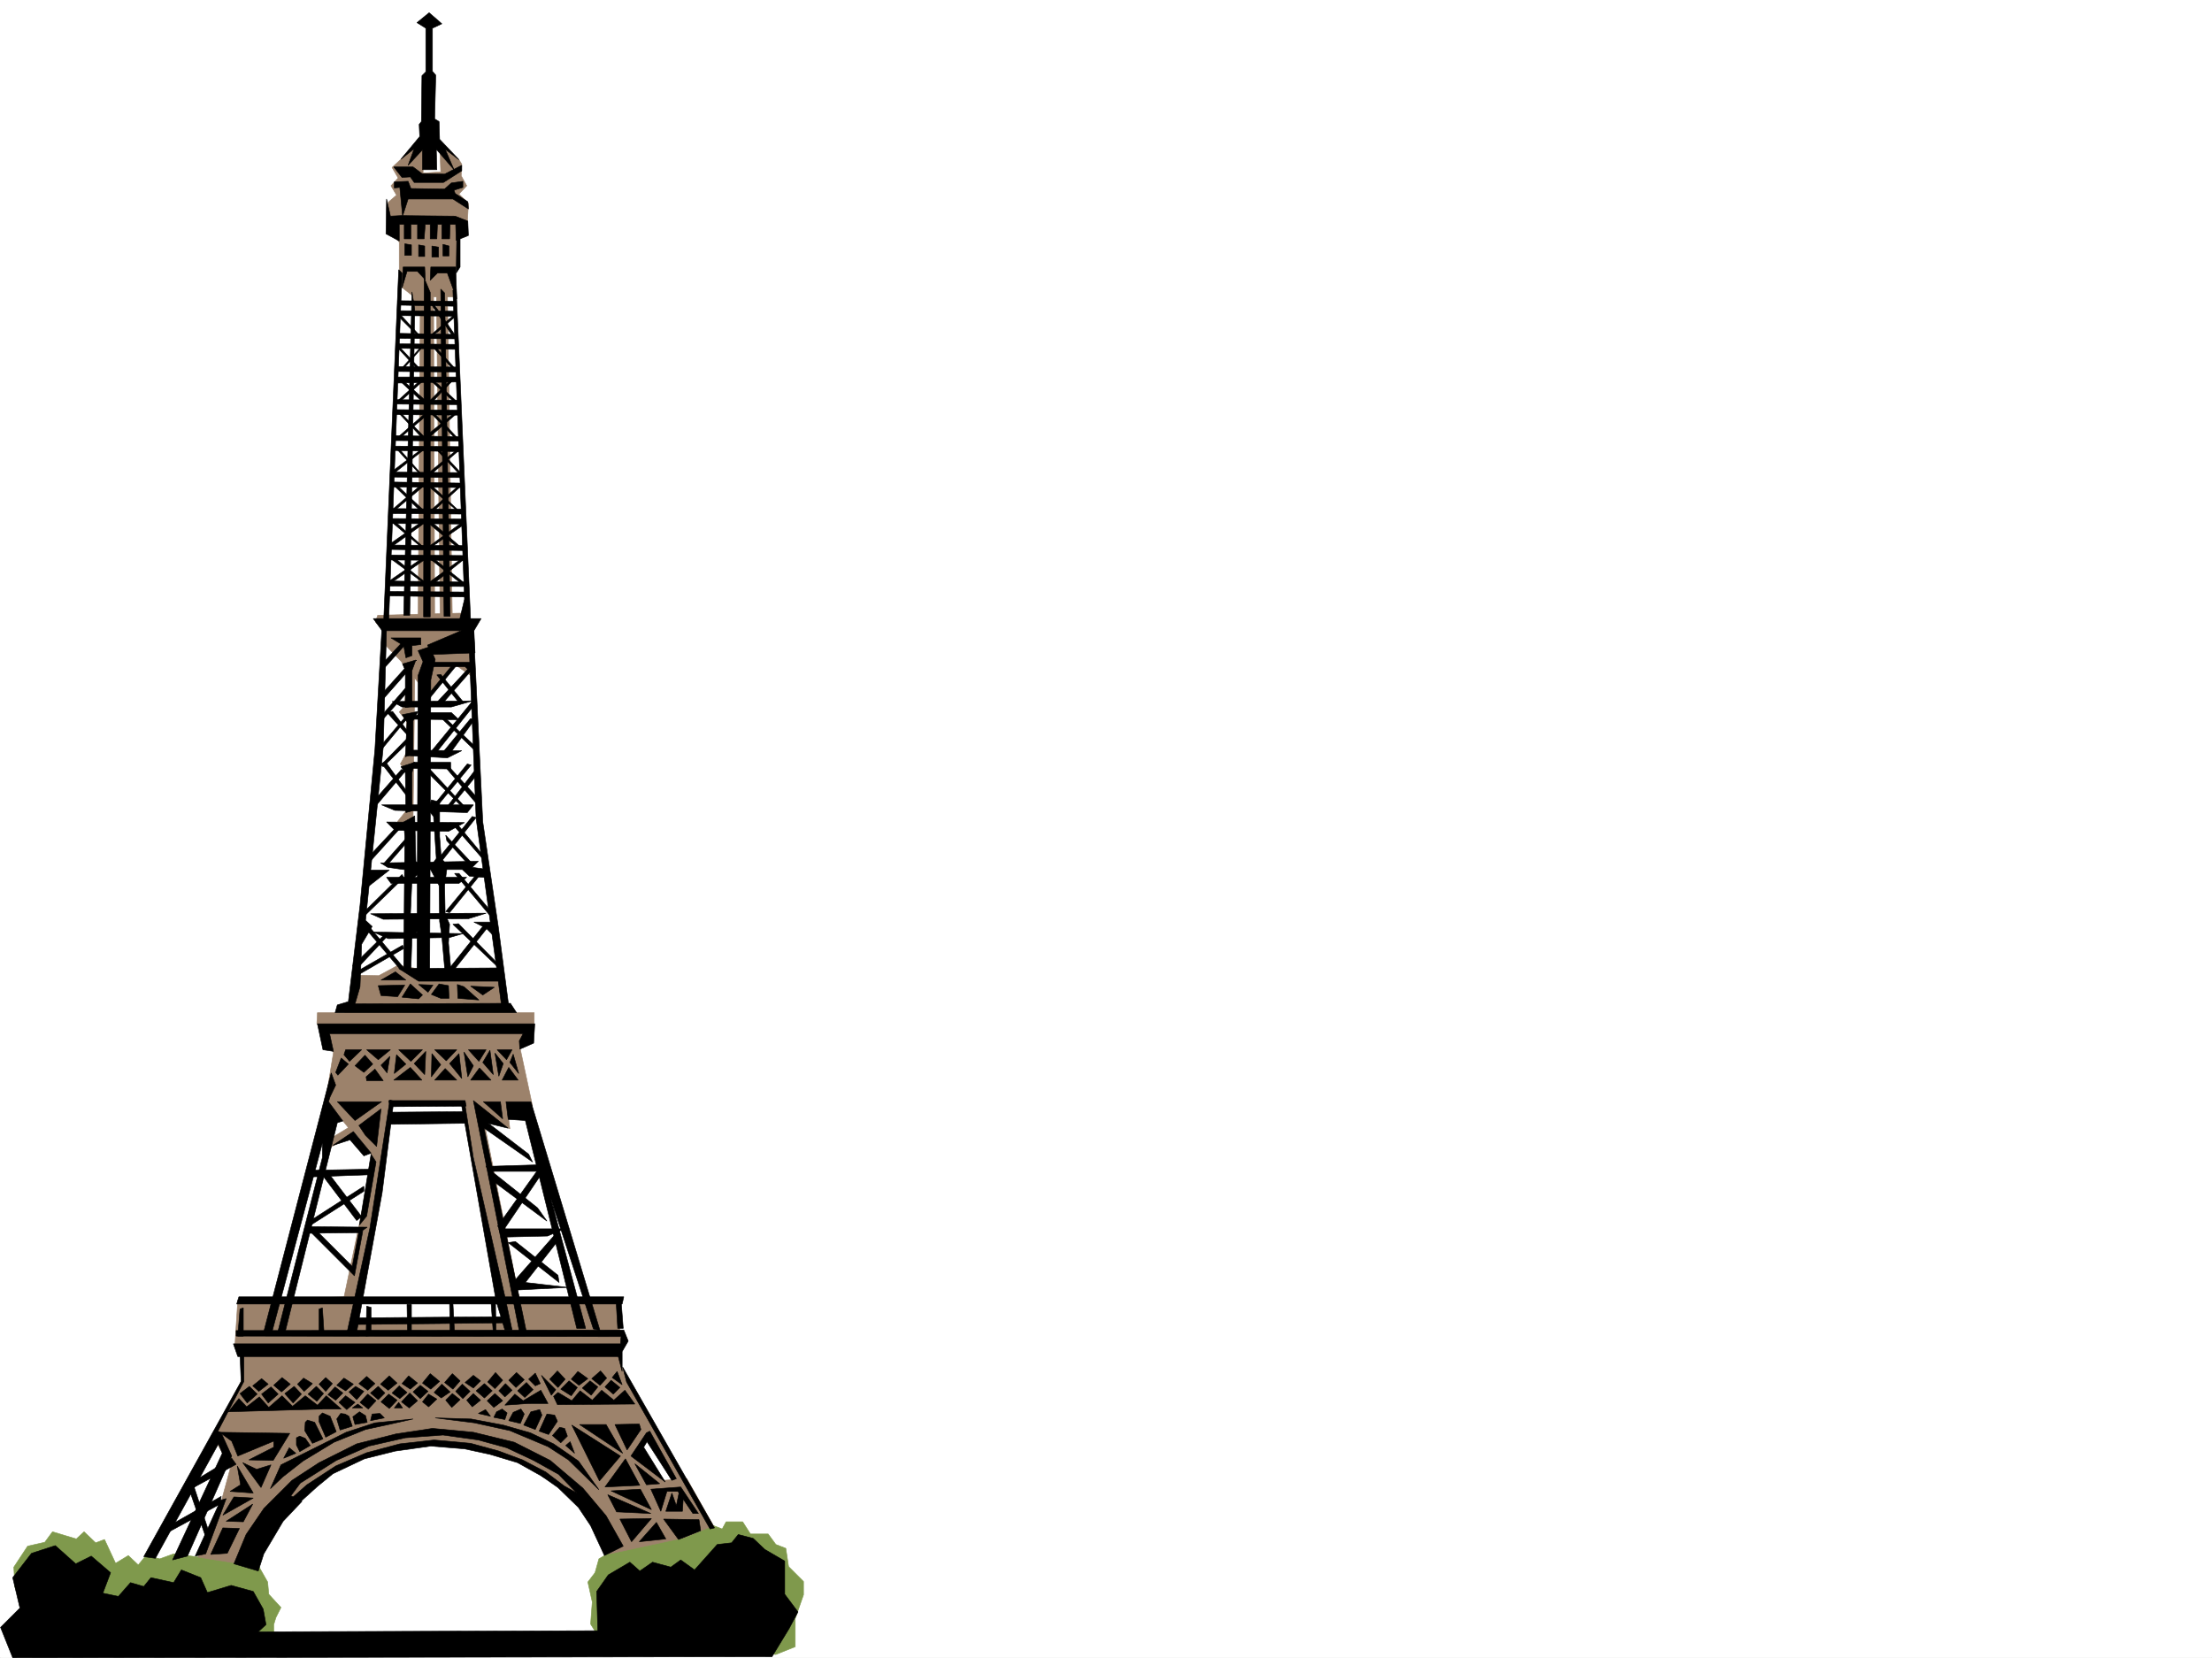 <svg xmlns="http://www.w3.org/2000/svg" width="2997.016" height="2246.668"><rect width="100%" height="100%" fill="#333333" stroke="none"/><defs><clipPath id="a"><path d="M0 0h2997v2244.137H0Zm0 0"/></clipPath></defs><path fill="#fff" d="M0 2246.297h2997.016V0H0Zm0 0"/><g clip-path="url(#a)" transform="translate(0 2.16)"><path fill="#fff" fill-rule="evenodd" stroke="#fff" stroke-linecap="square" stroke-linejoin="bevel" stroke-miterlimit="10" stroke-width=".743" d="M.742 2244.137h2995.531V-2.16H.743Zm0 0"/></g><path fill="#7f994c" fill-rule="evenodd" stroke="#7f994c" stroke-linecap="square" stroke-linejoin="bevel" stroke-miterlimit="10" stroke-width=".743" d="m811.441 2218.574-11.222-17.988 2.23-29.95-5.98-26.98 9.734-12.707 5.238-18.726 20.215-12.004 86.922-20.215 36.715-17.203 23.223 8.953 5.242-9.738h22.48l10.52 16.5h23.969l10.476 14.234 13.488 5.238 3.754 24.711 20.215 20.215v17.988l-11.219 32.22v38.198l-26.238 10.477zm-791.226-68.152-1.485-26.98 18.727-28.465 23.227-5.239 10.476-14.23 32.219 9.734 10.52-9.734 15.718 14.972 12.004-4.496 5.238 11.262 9.735 20.957 17.246-10.476 13.488 12.746 10.48-12.746 18.727 4.496 18.73-6.766 35.227 4.496 17.988-1.484 41.172 5.98 20.254 6.766 12.746 22.441 1.485 16.5 16.5 17.988-6.762 13.45-3.012 9.738v20.25l-325.898-10.516Zm0 0"/><path fill="#9c826b" fill-rule="evenodd" stroke="#9c826b" stroke-linecap="square" stroke-linejoin="bevel" stroke-miterlimit="10" stroke-width=".743" d="m591.152 380.48 5.239 462.165h16.5l-6.762-450.16Zm-21.738 29.25-2.973 436.668 22.485-3.753-1.528-455.399zm297.473 1514.497 51.691 98.105 18.727 3.75-56.93-99.625zm0 0"/><path fill="#9c826b" fill-rule="evenodd" stroke="#9c826b" stroke-linecap="square" stroke-linejoin="bevel" stroke-miterlimit="10" stroke-width=".743" d="m322.184 1761.691-3.754 59.157 10.48 24.71-1.488 25.493-38.942 74.879 23.97 41.953-12.005 44.183-32.218 77.887 57.71 8.992 55.446-65.883 40.43-39.726 61.464-38.2 94.387-19.472 83.164 8.992 67.45 27.723 59.195 46.453 38.203 66.625 100.406-21.7 40.469-16.5-35.973-63.655-32.96 2.27-32.962-36.716 19.473-38.203-44.223-83.867 1.489-27.723-5.243-60.683-158.082 2.265 5.985 29.211H473.539l-5.238-32.965zm0 0"/><path fill="#9c826b" fill-rule="evenodd" stroke="#9c826b" stroke-linecap="square" stroke-linejoin="bevel" stroke-miterlimit="10" stroke-width=".743" d="m479.523 1321.266 33.704.746 26.234-14.235L600.145 1319l77.925 1.523 7.508 38.946 9.738 12.707h28.465v24.75l-19.472 21.699 17.203 80.156-33.703 5.98 3.011 24.716-14.234-7.47-23.227-14.234 58.418 292.118-21.703-.743-62.949-301.109-98.14-3.754-51.692 320.582-20.996-10.48 45.707-217.98 3.754-17.989-23.227-31.438-35.968 17.989.742-12.004 24.71-14.977-30.695-38.199 10.48-63.656-22.484-39.727.746-14.23h36.715l11.258-24.711zm32.219-487.614-3.012 8.993 10.516 11.964 2.23 18.727 22.485 23.226 8.25 15.72-4.5 44.964-6.762 7.469 9.735 12.004 1.527 40.43-9.738 17.984 11.222 15.719.742 42.699-15.718 19.469 9.738 10.519 6.723 65.883 4.496-81.64 2.27-188.735 17.984 21.7 17.246-17.946 20.215-21.742 25.453 17.988-2.23-73.39-11.259-15.016zm62.168-650.898-29.95 32.219-12.75 11.964 8.25 14.231-9.733 10.52 7.507 12.707-11.261 9.734v35.973l14.976 17.949v41.953l3.754 19.473 14.23 11.257 3.012 21.703h17.985l4.496-20.214h31.476l-2.265-31.477 8.25-12.707 1.484-53.957 9.734.781 1.528-29.207-12.746-12.746 10.476-11.223-7.468-13.488.746-15.758-3.754-5.984-26.239-24.71 1.528 41.21-24.008 1.488zm0 0"/><path fill-rule="evenodd" stroke="#000" stroke-linecap="square" stroke-linejoin="bevel" stroke-miterlimit="10" stroke-width=".743" d="m581.418 17.242-16.461 13.453 11.965 7.504v59.16l-5.242 5.239-.743 62.168-3.011 3.754.746 16.5-25.457 30.695 17.988-14.23-8.25 22.48 19.473-20.996v26.976h19.469l-.743-27.718 23.97 27.718-11.966-27.718 18.73 14.23-26.238-27.723-.742-23.968-5.98-3.711 1.484-59.2-4.496-5.238V38.2l12.746-5.98zm0 0"/><path fill-rule="evenodd" stroke="#000" stroke-linecap="square" stroke-linejoin="bevel" stroke-miterlimit="10" stroke-width=".743" d="M533.48 226.195h26.196l12.004 8.993 30.734.742 23.227-11.965v7.469l-24.75 15.757h-39.688l-5.238-7.507-11.262.742zm0 0"/><path fill-rule="evenodd" stroke="#000" stroke-linecap="square" stroke-linejoin="bevel" stroke-miterlimit="10" stroke-width=".743" d="m534.223 246.41 18.73-.746 3.754 9.738 45.707.743 8.992-8.211 15.719-2.27v8.25l-12.004 3.754 1.524 4.496 17.207 11.223.78 9.738-20.995-13.492h-60.684l-7.508 23.226-3.754-38.945-7.468.746zm0 0"/><path fill-rule="evenodd" stroke="#000" stroke-linecap="square" stroke-linejoin="bevel" stroke-miterlimit="10" stroke-width=".743" d="m523.746 269.633-.785 47.195 17.988 9.735v-22.481h6.762v19.508h8.996v-19.508h8.992v19.508h8.992l1.485-19.508h6.726v19.508h8.993l.785-19.508h5.98v19.508h10.48l.743-19.508h7.508l.742 21.738 16.5-6.726-.781-19.469-17.207-6.766-73.43-.742-14.23.742zm24.711 60.683v15.72h8.992v-14.231zm18.727 1.489v15.754h8.25v-14.23zm17.988 1.523v14.977h8.992v-13.492zm14.973-2.269v15.718h8.25v-13.449zm-53.957 30.734h29.246l.742 17.203-10.477-11.223h-14.234l-6.762 22.446zm37.496 0-.782 17.945 9.778-9.734h13.449l12.746 35.23-1.484-43.441zm0 0"/><path fill-rule="evenodd" stroke="#000" stroke-linecap="square" stroke-linejoin="bevel" stroke-miterlimit="10" stroke-width=".743" d="m618.875 319.094-.742 50.91 5.238-8.211v-39.727zm-78.668 46.414-20.215 472.64h-14.234l11.965 16.461h107.172l-45.708 19.473 6.727 12.746 57.711-2.23-1.523-29.989 9.734-16.46H526.715l17.988-468.145zm0 0"/><path fill-rule="evenodd" stroke="#000" stroke-linecap="square" stroke-linejoin="bevel" stroke-miterlimit="10" stroke-width=".743" d="M558.191 395.496 546.97 833.652h8.21l6.766-414.968zm16.5-18.726-.78 459.109h8.991v-439.64Zm22.485 14.972 4.457 443.395h8.25l-7.469-438.153zm20.957.742 19.472 447.891-15.718 3.012 7.468-31.477-15.718-418.68zm0 0"/><path fill-rule="evenodd" stroke="#000" stroke-linecap="square" stroke-linejoin="bevel" stroke-miterlimit="10" stroke-width=".743" d="m538.719 407.46 78.672.743v6.766l-77.93-1.524zm0 13.49 79.414.745v6.723l-77.926-.742zm0 30.695 78.672 1.523v5.984l-77.93-.742zm.741 14.23 78.673.746v6.762l-77.926-1.524zm-.741 30.735 79.414.742v6.726l-80.899-.742zm-2.266 14.23h82.422v6.726l-81.64 1.485zm-2.23 30.695 87.664.742v5.985l-86.922-.746zm.742 13.488 87.664.743v6.726l-86.918-.742zm-3.008 35.192 92.156 1.523v5.985l-90.633-.743zm.781 14.23 92.157.746v6.762l-90.672-1.523zm-3.754 35.231 97.399.742v6.727l-96.656-.743zm.743 13.449 98.14 1.527v5.98l-97.398-.741zm-.743 35.973 100.371.742v6.726l-99.628-.742zm.743 13.492 100.41.742v6.723l-98.926-.742zm-3.012 35.93 103.422.746v6.761l-101.895-1.523zm.746 13.492 104.16.742v6.766l-102.637-.786zM525.23 787.2l107.133 1.527v5.98l-106.39-.742zm.743 14.234 107.879.742v6.765l-106.391-1.488zm0 0"/><path fill-rule="evenodd" stroke="#000" stroke-linecap="square" stroke-linejoin="bevel" stroke-miterlimit="10" stroke-width=".743" d="m540.95 429.945 26.234 26.196.742-2.23-26.235-28.466zm75.695-4.5-35.227 30.696 3.008.742 32.219-27.684zm-78.668 44.93 29.207 31.473h3.754l-29.989-32.22zm0 0"/><path fill-rule="evenodd" stroke="#000" stroke-linecap="square" stroke-linejoin="bevel" stroke-miterlimit="10" stroke-width=".743" d="M570.195 470.375 540.95 502.59h3.012l28.465-32.215zM540.95 515.34l32.218 29.95 4.496-1.524-34.45-30.696zm0 0"/><path fill-rule="evenodd" stroke="#000" stroke-linecap="square" stroke-linejoin="bevel" stroke-miterlimit="10" stroke-width=".743" d="m569.414 515.34-32.18 29.207 3.715.742 32.219-29.207zm8.992 42.656-42.695 37.457h3.75l38.203-32.18zm0 0"/><path fill-rule="evenodd" stroke="#000" stroke-linecap="square" stroke-linejoin="bevel" stroke-miterlimit="10" stroke-width=".743" d="m539.46 558.777 34.45 36.676 2.266-2.226-34.485-35.23zm44.966-90.632 32.219 35.19 2.23-1.487-29.95-32.961zm-2.266-59.2 32.961 49.465 2.27-3.012-32.22-47.195zm29.988 104.125-32.218 32.22 4.496.741 29.953-31.476zm0 0"/><path fill-rule="evenodd" stroke="#000" stroke-linecap="square" stroke-linejoin="bevel" stroke-miterlimit="10" stroke-width=".743" d="m580.676 513.07 35.969 32.961h4.5l-35.23-32.218zm2.226 45.707 34.489 35.934 2.226-1.484-33.703-35.973zm0 0"/><path fill-rule="evenodd" stroke="#000" stroke-linecap="square" stroke-linejoin="bevel" stroke-miterlimit="10" stroke-width=".743" d="m616.645 558.777-38.98 31.438 2.265 3.754 38.945-33.703zM571.68 608.2l-42.696 32.218 2.227 2.973 43.48-34.446zm19.472.745 30.735 32.961 2.226-1.488-30.691-32.96zm0 0"/><path fill-rule="evenodd" stroke="#000" stroke-linecap="square" stroke-linejoin="bevel" stroke-miterlimit="10" stroke-width=".743" d="m619.617 608.945-41.21 33.703 3.753 1.485 40.469-34.445zm-81.64 0 32.96 35.97h2.231l-32.961-37.458zm35.191 45.707-43.441 37.418h4.496l42.699-35.933zm0 0"/><path fill-rule="evenodd" stroke="#000" stroke-linecap="square" stroke-linejoin="bevel" stroke-miterlimit="10" stroke-width=".743" d="m532.738 656.879 38.2 36.715 4.496-.742-37.457-35.227zm46.449 50.949 44.926 37.457 3.012-1.523-44.223-38.203zm42.7-50.203-39.727 35.227 3.754.742 38.2-34.446zm0 0"/><path fill-rule="evenodd" stroke="#000" stroke-linecap="square" stroke-linejoin="bevel" stroke-miterlimit="10" stroke-width=".743" d="m579.187 657.625 42.7 36.715h2.226l-40.43-37.461Zm-8.992 50.203-41.953 29.207 1.485 4.496 48.68-35.23zm0 0"/><path fill-rule="evenodd" stroke="#000" stroke-linecap="square" stroke-linejoin="bevel" stroke-miterlimit="10" stroke-width=".743" d="m531.21 707.828 39.727 33.703h2.973l-38.2-34.445zm42.7 47.192-48.68 33.707 3.012 2.226 48.68-33.703zm0 0"/><path fill-rule="evenodd" stroke="#000" stroke-linecap="square" stroke-linejoin="bevel" stroke-miterlimit="10" stroke-width=".743" d="m529.727 757.25 46.449 34.445 1.488-1.484-43.441-34.445zm97.398-50.164-46.45 33.703 2.227 1.484 45.707-31.472zm-2.23 50.164-44.965 32.96 3.754 3.755 45.671-36.715zm0 0"/><path fill-rule="evenodd" stroke="#000" stroke-linecap="square" stroke-linejoin="bevel" stroke-miterlimit="10" stroke-width=".743" d="m580.676 755.766 46.449 36.675 2.23-2.23-44.93-35.973zm-62.953 90.632-9.735 169.262-20.215 211.219-15.757 130.32-14.977 4.496-3.012 10.48h245.786l-8.25-12.706-210.555.742 6.765-23.227 2.227-57.671 14.234-23.97-8.992-8.25 24.004-234.44 4.5-161.758zm0 0"/><path fill-rule="evenodd" stroke="#000" stroke-linecap="square" stroke-linejoin="bevel" stroke-miterlimit="10" stroke-width=".743" d="m635.375 868.84 9.734 240.465 27.723 202.226-132.625.742 26.977 17.204h107.879l5.277 38.984 9.734.742-15.011-113.86-20.958-141.581-12.75-265.137zm-105.648-4.496h40.468v8.992l-12.004 1.527v13.45l-8.25 3.011-2.972-16.46zm15.718 35.23 17.985-5.238-5.239 14.23v48.68l-8.992 1.484v-50.164zm-.742 68.895 21.738-4.496-6.765 12.746v44.925l-10.477 3.754 2.266-47.195zm-1.488 70.418 18.73-5.98-3.754 14.23v51.652l-8.25 2.266-.742-53.918zm0 0"/><path fill-rule="evenodd" stroke="#000" stroke-linecap="square" stroke-linejoin="bevel" stroke-miterlimit="10" stroke-width=".743" d="m566.441 881.586 6.727 14.976-6.727 18.731-1.484 402.965 17.203 3.008 1.524-399.993 5.984-27.683-7.508-17.242zm0 0"/><path fill-rule="evenodd" stroke="#000" stroke-linecap="square" stroke-linejoin="bevel" stroke-miterlimit="10" stroke-width=".743" d="m561.945 1105.55-14.976 8.212 1.488 19.511-1.488 180.489 9.738 1.523 1.484-45.707 15.72-15.719-2.231-10.48-15.715-1.523 2.226-50.165 12.747-11.261-7.508-13.45zm22.481-21.737 11.222 3.011v46.45l2.27 29.953 8.21 8.992-3.714 27.683.742 38.98 5.985 13.454-1.489 25.492 3.754 41.914h-8.25l-4.496-50.906-3.012-20.215-.742-48.719-12.746-23.968 8.992-12.707-3.754-56.93-7.468-8.996zm10.48 249.417-10.48 14.235 12.75 5.238h11.219l-.743-17.203Zm-8.25 1.528-6.726 9.734-12.746-10.515zm-30.691-1.528 16.46 14.977-5.241 5.238-22.48-2.226zm63.652.747.781 18.726 28.465 2.27-20.254-17.989zm17.988 2.265 16.5 11.965 15.715-10.48zm-89.148-1.484-9.738 15.719-22.48-1.489-3.755-13.488zm-32.219-6.766h33.703l-14.23-11.223zm0 0"/><path fill-rule="evenodd" stroke="#000" stroke-linecap="square" stroke-linejoin="bevel" stroke-miterlimit="10" stroke-width=".743" d="m493.012 1255.344 49.46 58.418 5.985-.746-50.95-60.68zm8.992-17.242 156.598-.743-23.97 7.508-115.386.742zm0 0"/><path fill-rule="evenodd" stroke="#000" stroke-linecap="square" stroke-linejoin="bevel" stroke-miterlimit="10" stroke-width=".743" d="m505.758 1262.852 121.367 2.23-17.984 5.238-83.168 1.485zm0 0"/><path fill-rule="evenodd" stroke="#000" stroke-linecap="square" stroke-linejoin="bevel" stroke-miterlimit="10" stroke-width=".743" d="m613.637 1252.336 62.207 59.195v-4.496l-54.7-55.445zm0 0"/><path fill-rule="evenodd" stroke="#000" stroke-linecap="square" stroke-linejoin="bevel" stroke-miterlimit="10" stroke-width=".743" d="M642.102 1249.363h25.492l.742 17.985-8.992-8.992-45.707 57.671-6.727-1.523 47.195-59.16zm-96.657 31.437-65.18 37.458 4.497 3.008 62.207-35.97zm-21.699-17.206-45.71 44.926 4.495 5.242 42.7-45.672zm-8.25-94.387 132.625-2.227-8.25 8.211 20.957 3.008v11.223l-24.71-2.227-9.735-8.996h-80.195l-20.958-3.008zm-20.254 9.734h32.219l-30.695 23.97zm28.504 9.739h108.617l-10.476 8.25h-92.16zm0 0"/><path fill-rule="evenodd" stroke="#000" stroke-linecap="square" stroke-linejoin="bevel" stroke-miterlimit="10" stroke-width=".743" d="m544.703 1184.926-51.691 50.945-.742 6.727 54.699-53.176zm101.895-1.485-42.7 51.688 5.243 1.488 41.21-50.949zm0 0"/><path fill-rule="evenodd" stroke="#000" stroke-linecap="square" stroke-linejoin="bevel" stroke-miterlimit="10" stroke-width=".743" d="m615.902 1183.441 47.196 56.184 2.972-3.754-44.183-52.43zm-98.922-92.863h124.375l-8.25 10.477-98.14-3.008zm6.766 23.184 105.61.785-21.704 11.965-72.687-1.489zm0 0"/><path fill-rule="evenodd" stroke="#000" stroke-linecap="square" stroke-linejoin="bevel" stroke-miterlimit="10" stroke-width=".743" d="m537.234 1120.527-41.992 44.926 3.754 4.496 42.695-47.191zm102.637-14.23-49.46 61.426 3.753 4.496 50.945-64.438zm0 0"/><path fill-rule="evenodd" stroke="#000" stroke-linecap="square" stroke-linejoin="bevel" stroke-miterlimit="10" stroke-width=".743" d="m614.379 1118.262 41.21 47.191.743-4.496-36.715-44.184zm-10.481 13.488 35.23 37.457-4.495 2.27-29.246-32.22zm-54.698 5.238-29.208 32.961 4.496 2.27 25.453-29.207zm4.495-120.582 71.946.742-19.512 9.735-53.176-2.973zm6.765 16.5h50.165v8.953l-59.16-.742zm0 0"/><path fill-rule="evenodd" stroke="#000" stroke-linecap="square" stroke-linejoin="bevel" stroke-miterlimit="10" stroke-width=".743" d="m602.414 1038.145 41.953 49.421 2.973-5.98-39.688-43.441zm0 0"/><path fill-rule="evenodd" stroke="#000" stroke-linecap="square" stroke-linejoin="bevel" stroke-miterlimit="10" stroke-width=".743" d="m633.105 1035.133-45.707 56.187 4.497 1.485 46.453-56.184zm11.262 7.507-41.21 53.919 4.495.742 38.946-47.934zm-127.387-8.25 38.2 49.422-1.485-8.25-31.476-43.44zm0 0"/><path fill-rule="evenodd" stroke="#000" stroke-linecap="square" stroke-linejoin="bevel" stroke-miterlimit="10" stroke-width=".743" d="m543.96 1042.64-38.202 43.442 1.488 8.211 42.695-50.168zm4.497-70.417-33.707 39.683 2.23 3.754 35.23-42.695zm0 0"/><path fill-rule="evenodd" stroke="#000" stroke-linecap="square" stroke-linejoin="bevel" stroke-miterlimit="10" stroke-width=".743" d="m523.746 964.715 33.703 37.457-1.484-6.727-24.008-31.472zm27.719 35.973-35.227 35.933 3.008 2.266 33.707-32.961zm-2.265-95.875-33.704 37.457 1.484 7.468 33.704-38.199zm0 0"/><path fill-rule="evenodd" stroke="#000" stroke-linecap="square" stroke-linejoin="bevel" stroke-miterlimit="10" stroke-width=".743" d="m549.2 932.535-34.45 39.688 1.488 5.238 34.446-38.2zm-2.231-64.437-29.246 31.476v8.992l31.476-35.23zm41.211 29.207h53.922v17.246l-11.965-11.223h-46.453zm0 0"/><path fill-rule="evenodd" stroke="#000" stroke-linecap="square" stroke-linejoin="bevel" stroke-miterlimit="10" stroke-width=".743" d="m531.21 950.48 108.661-.742-28.465 8.25h-66.703zm41.216 15.016h38.98l10.48 9.734-68.933-.78zm0 0"/><path fill-rule="evenodd" stroke="#000" stroke-linecap="square" stroke-linejoin="bevel" stroke-miterlimit="10" stroke-width=".743" d="m639.871 907.043-41.21 47.191-10.481 1.489 49.425-53.176zm-26.981-5.984-40.464 49.421 3.008 3.754 44.183-53.918zm0 0"/><path fill-rule="evenodd" stroke="#000" stroke-linecap="square" stroke-linejoin="bevel" stroke-miterlimit="10" stroke-width=".743" d="m591.895 914.55 29.992 37.458 5.238-1.528-29.95-36.675zm4.495 56.93 47.235 45.668v-5.984l-41.992-39.684zm0 0"/><path fill-rule="evenodd" stroke="#000" stroke-linecap="square" stroke-linejoin="bevel" stroke-miterlimit="10" stroke-width=".743" d="m637.605 973.707-38.203 46.453 9.739 1.485 33.703-46.415zm2.266-23.227-58.453 71.165 7.508.742 50.945-63.657zm-59.195 97.399 46.449 46.414h3.754l-50.95-54.664zm-150.613 339.312h294.46l-1.484 26.196-18.73 8.25-.743-11.262 5.239-9.734H446.563l5.238 23.968-14.235-2.23zm0 0"/><path fill-rule="evenodd" stroke="#000" stroke-linecap="square" stroke-linejoin="bevel" stroke-miterlimit="10" stroke-width=".743" d="M468.3 1422.379H490l-16.46 15.719-7.509-8.993zm-6.019 11.223 9.735 8.25-14.235 14.976-2.969-3.754zm32.215-3.754-13.488 14.234 12.004 8.992 12.004-11.222zm2.27-7.469 15.718 13.492 16.5-13.492zm31.476 8.992-12.004 11.965 8.25 10.48zm-20.254 17.207-11.965 10.516.743 5.242h22.48zm29.246-19.473-3.011 25.493 15.718-12.746zm2.973-6.726 16.5 15.719 15.719-15.72zm36.715 2.231-15.719 16.5 14.23 14.976zm-20.957 21.738-22.485 17.203h38.2zm29.207-18.727-.746 31.473 12.75-16.5zm3.754-5.242 15.715 14.977 14.234-14.977zm32.961 5.242-12.746 13.488 16.5 20.215zm-18.731 20.215-14.23 15.715h29.949Zm25.454-22.446 5.242 33.704 7.503-15.012zm6.023-3.011 14.23 15.719 9.739-15.72zm29.207.742-9.735 16.461 14.23 16.504zm6.726 3.754 5.278 31.438 5.98-17.204zm3.008-4.496 12.75 13.492 7.465-13.492zm21.742 5.984-4.496 11.219 11.965 15.016zm-6.023 17.985-8.953 17.203h21.699zm-39.688.742-12 16.46h27.72zm-122.89 44.184h103.422l1.484 7.507-103.379.742zm.746 15.757 99.664-.781 5.238 15.758-107.133 1.484zm0 0"/><path fill-rule="evenodd" stroke="#000" stroke-linecap="square" stroke-linejoin="bevel" stroke-miterlimit="10" stroke-width=".743" d="m528.242 1490.531-26.98 173.016-31.477 143.812 12.746 1.524 35.192-192.527 15.757-124.34zm101.113 2.269 12 75.618 43.48 191.746 8.954 41.957h-9.734l-11.965-39.687-42.735-242.696-4.46-24.71zm0 0"/><path fill-rule="evenodd" stroke="#000" stroke-linecap="square" stroke-linejoin="bevel" stroke-miterlimit="10" stroke-width=".743" d="M323.668 1757.191h521.48l-2.23 9.739H320.699Zm173.098 12.711-.743 40.47 6.723-.747v-38.2zm54.699-2.23.746 41.953h5.238v-41.953zm0 0"/><path fill-rule="evenodd" stroke="#000" stroke-linecap="square" stroke-linejoin="bevel" stroke-miterlimit="10" stroke-width=".743" d="m609.14 1765.402.743 41.957h6.02l-2.266-41.957zm56.184-.742 3.012 41.211h3.754l-.742-40.469zM448.79 1453.816l-91.376 350.57h11.223l68.187-255.44v19.472l-61.465 240.465 9.778.742 71.902-288.36 7.508-2.269-19.473-26.195 2.23-6.766 7.508-15.719zm0 0"/><path fill-rule="evenodd" stroke="#000" stroke-linecap="square" stroke-linejoin="bevel" stroke-miterlimit="10" stroke-width=".743" d="M457.04 1492.8h59.94l-35.972 25.454zm59.198 9.735-29.992 22.442 8.996 13.492 15.012 14.972zm-37.457 30.692-27.722 18.73 23.222-7.508 18.73 21.742 9.735-3.754zm-61.429 128.836 80.156.742-10.477 7.507-69.68.743zm8.957-76.403 77.183-1.484v7.469l-81.68 3.011zm0 0"/><path fill-rule="evenodd" stroke="#000" stroke-linecap="square" stroke-linejoin="bevel" stroke-miterlimit="10" stroke-width=".743" d="m502.746 1563.922-15.715 95.875 9.735-11.965 12.707-73.39zm-16.5 104.868-8.953 47.19-49.461-49.421-8.992.742 61.426 61.426 11.261-60.68zm0 0"/><path fill-rule="evenodd" stroke="#000" stroke-linecap="square" stroke-linejoin="bevel" stroke-miterlimit="10" stroke-width=".743" d="m436.824 1592.387 46.453 61.426 6.723-5.239-43.437-56.93zm0 0"/><path fill-rule="evenodd" stroke="#000" stroke-linecap="square" stroke-linejoin="bevel" stroke-miterlimit="10" stroke-width=".743" d="m493.012 1607.363-73.43 47.192-3.012 8.25 76.442-48.68zm148.343-116.089 62.211 312.332 9.735 1.523-59.196-284.648 34.446 8.25zm13.493 1.526h23.222l3.012 23.184zm30.73 0 2.973 23.966 23.226 1.488 69.676 281.637h12.004l-47.195-176.028 57.672 176.77 8.996 2.23-93.645-310.062zm0 0"/><path fill-rule="evenodd" stroke="#000" stroke-linecap="square" stroke-linejoin="bevel" stroke-miterlimit="10" stroke-width=".743" d="m658.602 1580.422 76.398-2.266v8.992h-72.645zm17.242 84.652h89.148l-23.226 9.735-62.207 1.488zm76.402 7.469-59.2 67.406 2.27 8.25 74.172-3.754-57.71-6.722 45.706-58.418zm0 0"/><path fill-rule="evenodd" stroke="#000" stroke-linecap="square" stroke-linejoin="bevel" stroke-miterlimit="10" stroke-width=".743" d="m730.504 1582.652-56.184 78.668 6.02 8.211 53.176-78.629zm0 0"/><path fill-rule="evenodd" stroke="#000" stroke-linecap="square" stroke-linejoin="bevel" stroke-miterlimit="10" stroke-width=".743" d="m662.355 1596.14 78.668 58.415-12.746-17.946-65.922-52.433zm-12.75-71.906 71.907 50.207-5.239-10.52-61.425-47.155zm38.945 159.528 68.934 53.96-1.484-9.738-57.715-45.707zm-368.632 119.101 525.23-.742 6.02 14.973-8.25 14.234v26.977l-5.238-20.215H322.184l-5.98-17.242h524.444l.747-9.735-521.477-.742zm0 0"/><path fill-rule="evenodd" stroke="#000" stroke-linecap="square" stroke-linejoin="bevel" stroke-miterlimit="10" stroke-width=".743" d="M432.328 1773.656v32.961h6.727l-2.23-34.449zm-107.133 0-3.011 36.715h7.468v-38.203zm509.473-11.965 2.266 38.2h7.468l-3.007-38.946zm-352.918 23.965 203.828-1.523 2.973 8.25-205.274 2.27zm-164.805 333.289 16.461-39.683 24.008-35.192 38.2-38.199 36.714-23.969 50.95-25.496 53.175-13.449 49.461-7.508 55.441 5.242 55.446 13.489 48.719 24.71 44.183 37.458 31.477 37.457 23.222 41.172-25.453 12.75-18.73-40.47-16.5-24.71L756 2015.605l-22.484-15.757 5.984-5.239 24.75 18.727 17.203 9.738-24.71-25.453-33.704-18.73-36.715-17.243-38.203-10.48-47.976-6.727-50.946 3.754-49.46 11.223-44.184 19.473-48.72 30.691-12.745 17.246 15.012 7.508-25.493 26.937-26.195 44.184-7.508 23.227zm0 0"/><path fill-rule="evenodd" stroke="#000" stroke-linecap="square" stroke-linejoin="bevel" stroke-miterlimit="10" stroke-width=".743" d="m390.375 2034.336 25.453-22.484 38.984-25.454 41.954-17.988 44.925-12.004 46.489-5.238 49.425 4.496 38.239 10.48 32.218 12.004 31.438 16.461-.746 8.25-37.457-20.957-37.457-11.261-34.485-7.47-45.671-3.753-47.973 6.727-41.957 10.515-42.695 20.215-20.997 17.207-31.476 28.465zm15.719-67.41-4.496-8.992v-9.739l4.496-2.265 7.508 3.011 6.722 9.735zm17.242-11.262-10.48-17.203.746-11.262 2.968-2.972 9.739 2.972 11.257 22.485zm13.488-41.172-4.496 4.496v7.469l8.992 20.957 14.235-7.469-8.25-20.957zm24.711.742-5.238 7.47 4.496 14.976 16.5-5.239-4.496-13.453-5.277-3.011zm16.5 4.496 2.973 10.48 16.5-3.01-2.266-8.993-8.21-5.238zm23.969 5.243 18.73-3.754-5.984-5.985-10.516.743zm-110.144 36.675-7.508 14.23 16.5-6.722zm-66.665-126.566 1.485 36.715-131.883 237.414 15.758 2.266 85.394-155.07 5.238 12.75-67.41 144.55 20.215-5.238 59.942-135.563-14.23-31.472-4.5-2.23 35.23-67.407v-35.973zm3.715 146.82 24.75 33.703 13.488-30.734-19.511 6.023zm-7.469 4.496 21.7 36.676-31.434-2.23 14.23-8.992zm-4.496 41.915 26.196 1.523-41.211 23.227zm-10.519 32.96 23.226.743 12.746-23.97zm0-30.691-27.723 74.875-14.23 3.012 34.484-75.66zm-4.496 39.684-16.461 35.972 22.484-1.523 16.461-33.703zm0 0"/><path fill-rule="evenodd" stroke="#000" stroke-linecap="square" stroke-linejoin="bevel" stroke-miterlimit="10" stroke-width=".743" d="m297.473 1940.691 95.129 1.485-22.48 36.715-32.962-.743 33.703-17.246v-8.21l-48.68 20.214-8.25-20.215zm16.461 35.188-59.196 35.973-2.23 8.992 67.41-36.715zm-89.891 94.387 75.66-42.696-1.488 10.477-81.68 44.223zm0 0"/><path fill-rule="evenodd" stroke="#000" stroke-linecap="square" stroke-linejoin="bevel" stroke-miterlimit="10" stroke-width=".743" d="m256.262 2017.832 25.453 73.39 2.27-12.706-23.227-70.418zm124.375-32.961-14.27 32.219 16.5-15.719 27.723-21.738 41.953-25.453 42.7-17.242 34.484-7.47 29.949-6.765-51.688 5.238-38.945 12.75-46.45 23.223zm-71.199-71.902 127.386-3.754-23.222-17.95-17.247 14.235-14.23-14.234-17.988 15.718-12.746-14.23-17.243 13.488-10.48-11.222zm0 0"/><path fill-rule="evenodd" stroke="#000" stroke-linecap="square" stroke-linejoin="bevel" stroke-miterlimit="10" stroke-width=".743" d="m325.195 1888.258 9.735 12.746L348.422 1889l-10.52-10.48zm29.207.742 8.993 12.004L376.887 1889l-9.739-9.738zm31.477-.742 11.219 12.746L408.359 1889l-9.773-10.48zm-31.477-20.215-12.004 9.734 8.25 7.47 12.747-9.735zm27.723-1.488-11.262 10.48 10.52 8.992 11.965-10.515zm29.207.745-8.25 8.212 8.992 9.734 11.262-10.48zm14.23 41.915 16.504-17.95 20.215 17.95zm3.012-30.695L417.352 1889l11.964 9.734 8.996-10.476zm219.547 36.714 9.738-5.238 6.723 8.992zm20.957 5.243 3.754-7.508 7.508-3.754 6.726 5.277-3.011 8.953zm20.215 4.496 6.023-11.262 10.477-4.496 4.496 6.762-5.238 12.75zm20.254 5.98 9.738-17.984 12.004-2.973 2.969 7.469-8.992 19.472zm31.476-14.976-10.52 23.226 12.747 4.496 12.004-17.984-3.75-8.25zm17.204 17.988-9.735 11.223 11.262 9.734 8.992-8.992-3.754-10.48zm14.273 19.473-6.023 5.238 12.003 10.48zm-182.832-32.219 48.68 1.484 43.476 8.25 36.715 10.48 31.477 14.973 33.703 23.227 27.722 38.945-41.21-40.43-27.723-17.988-51.688-21.7-47.976-10.519zm185.059 9.734 37.457 75.66 28.464-33.707zm10.48-.743 58.453 38.946-22.48-38.945zm47.977 0 16.46 34.446 18.727-27.718-2.226-7.47zm42.695 11.224-20.996 31.472 46.449 35.192-29.207-47.196 4.496-7.465 33.707 52.434 6.02-2.27-35.973-64.398zm-28.465 35.226-27.723 38.203 47.196-2.27zm12.746 6.727 15.719 28.465 17.984-1.485zm-32.219 36.715 39.688-2.27 14.976 27.723zm-4.496 5.238 58.418 25.457-46.453-2.23zm16.461 32.96 42.7-.78-26.942 31.476zm41.957-40.468 13.489 29.953 8.25-26.941h14.976l20.254 29.953h7.465l-23.969-35.934zm0 0"/><path fill-rule="evenodd" stroke="#000" stroke-linecap="square" stroke-linejoin="bevel" stroke-miterlimit="10" stroke-width=".743" d="m910.328 2023.074-8.215 24.711h22.485l1.484-22.445-5.98-3.008-3.754 17.984zm-11.223 35.226 47.938.747 2.266 14.972-29.989 11.965zm-9.738 4.5 12.746 22.442-35.968 3.754zm-445.074-173.058 9.734-10.48 10.52 8.25-9.735 9.738zm21.738-22.442 12.75 8.212-10.48 8.992-12.004-7.469zm-24.711-.745 8.996 8.21-8.996 10.481-8.992-9.734zm26.98 24.711-8.991 8.996 10.476 9.734 11.223-9.734zm13.45-12.746-8.953 7.507 10.48 10.48 9.735-11.26zm15.016-13.489-10.52 9.735 12.004 8.996 9.738-8.996zm15.718 13.489-10.48 8.992 10.48 8.996 8.993-8.996zM498.25 1889l-10.477 11.262 11.223 8.953 10.477-11.223zm28.465 0-10.477 10.477 11.223 8.996 10.516-11.223zm28.465-1.488-11.22 11.965 10.477 8.25 11.262-9.735zm-14.973 12.75-5.984 7.465h11.222zm-12.746-35.972-11.965 11.222 10.477 8.25 12.004-9.739zm-42.699 38.198-7.469 5.239h14.234zm46.448-14.976 9.74-9.735 10.515 8.992-9.774 8.25zm38.204-10.477-9.738 8.992 9.738 8.992 10.516-9.773zM580.676 1889l-8.25 10.477 8.25 6.765 11.219-10.48zm17.984-13.488-10.48 11.258 9.738 7.468 11.965-8.21zm-15.758-14.235-10.476 12.746 11.258 8.25 11.964-10.476zm-29.207 3.013 12.004 9.733-9.734 8.25-11.262-7.507zm59.195-3.013-10.476 12.004 11.223 8.992 9.734-11.222zm13.493 14.235-8.992 9.734 9.734 9.773 9.734-9.773zm-13.493 12.746-8.992 8.992 8.25 9.734 11.223-10.476zm28.465 0-8.992 8.992 7.508 8.992 11.223-8.992zm14.977-13.492-11.223 9.738 11.223 9.734 10.52-9.734zm-5.238-3.716-9.739 9.74-11.218-7.509 11.218-9.734zm20.254-11.257-10.52 12.746 9.738 8.992 10.516-11.262zm13.488 14.973-8.992 9.738 8.21 8.25 9.735-8.992zm-14.27 13.492-10.48 9.734 8.992 8.992 12.004-8.992zm29.247-28.465-10.52 10.476 9.777 9.739 11.22-10.48zm13.487 13.488-12.003 11.223 9.738 8.992 11.258-10.48zm2.973-4.496 8.993 8.992 6.765-3.011-6.765-14.23zm0 0"/><path fill-rule="evenodd" stroke="#000" stroke-linecap="square" stroke-linejoin="bevel" stroke-miterlimit="10" stroke-width=".743" d="m732.773 1883.762 9.735 17.984H715.53l-31.476 2.23L697.543 1889l11.262 8.992zm.743-20.215 13.488 26.976 5.984-7.507zm37.457 7.503-11.22 11.223 14.231 8.993 8.25-11.258zm28.465 0-10.477 9.74 12.004 9.733 8.992-11.261zm28.503-.78-8.25 8.992 11.223 9.738 8.992-8.992zm0 0"/><path fill-rule="evenodd" stroke="#000" stroke-linecap="square" stroke-linejoin="bevel" stroke-miterlimit="10" stroke-width=".743" d="m750.016 1892.012 5.238 11.219 104.906-.743-13.488-18.726-15.016 13.488-16.46-13.488-12.747 13.488-16.5-12.746-11.222 13.488L756 1886.77zm5.238-34.449-10.477 11.222L756 1880.008l9.734-11.223zm27.723.742-8.993 10.48 10.48 8.25 12.005-8.992zm30.695-.742-11.965 10.48 11.223 8.992 8.992-9.734zm22.48.742-6.722 8.25 13.488 9.738zm7.508-5.981 5.238 20.215 113.157 199.215 5.984-1.488zM17.242 2137.676l25.453-32.961 32.22-10.48 27.722 24.71 20.996-10.476 26.199 22.48-10.48 27.723 20.996 4.457 16.46-18.688 17.989 5.239 9.734-12.004 30.735 6.765 10.476-17.246 26.238 10.48 8.993 20.216 32.218-9.739 29.95 8.25 13.492 23.97 3.75 20.96-10.477 9.734 460.051-1.484-1.527-53.18 15.757-22.48 29.211-17.203 13.489 11.965 17.242-11.965 24.71 6.722 13.49-9.734 18.73 13.488 30.734-34.445 19.469-2.27 8.996-11.218 20.215 5.238 15.754 14.977 26.98 15.714v44.965l17.945 23.969-11.96 22.484-23.227 38.2-1028.723 1.488-16.5-41.215 26.238-26.195Zm0 0"/></svg>
